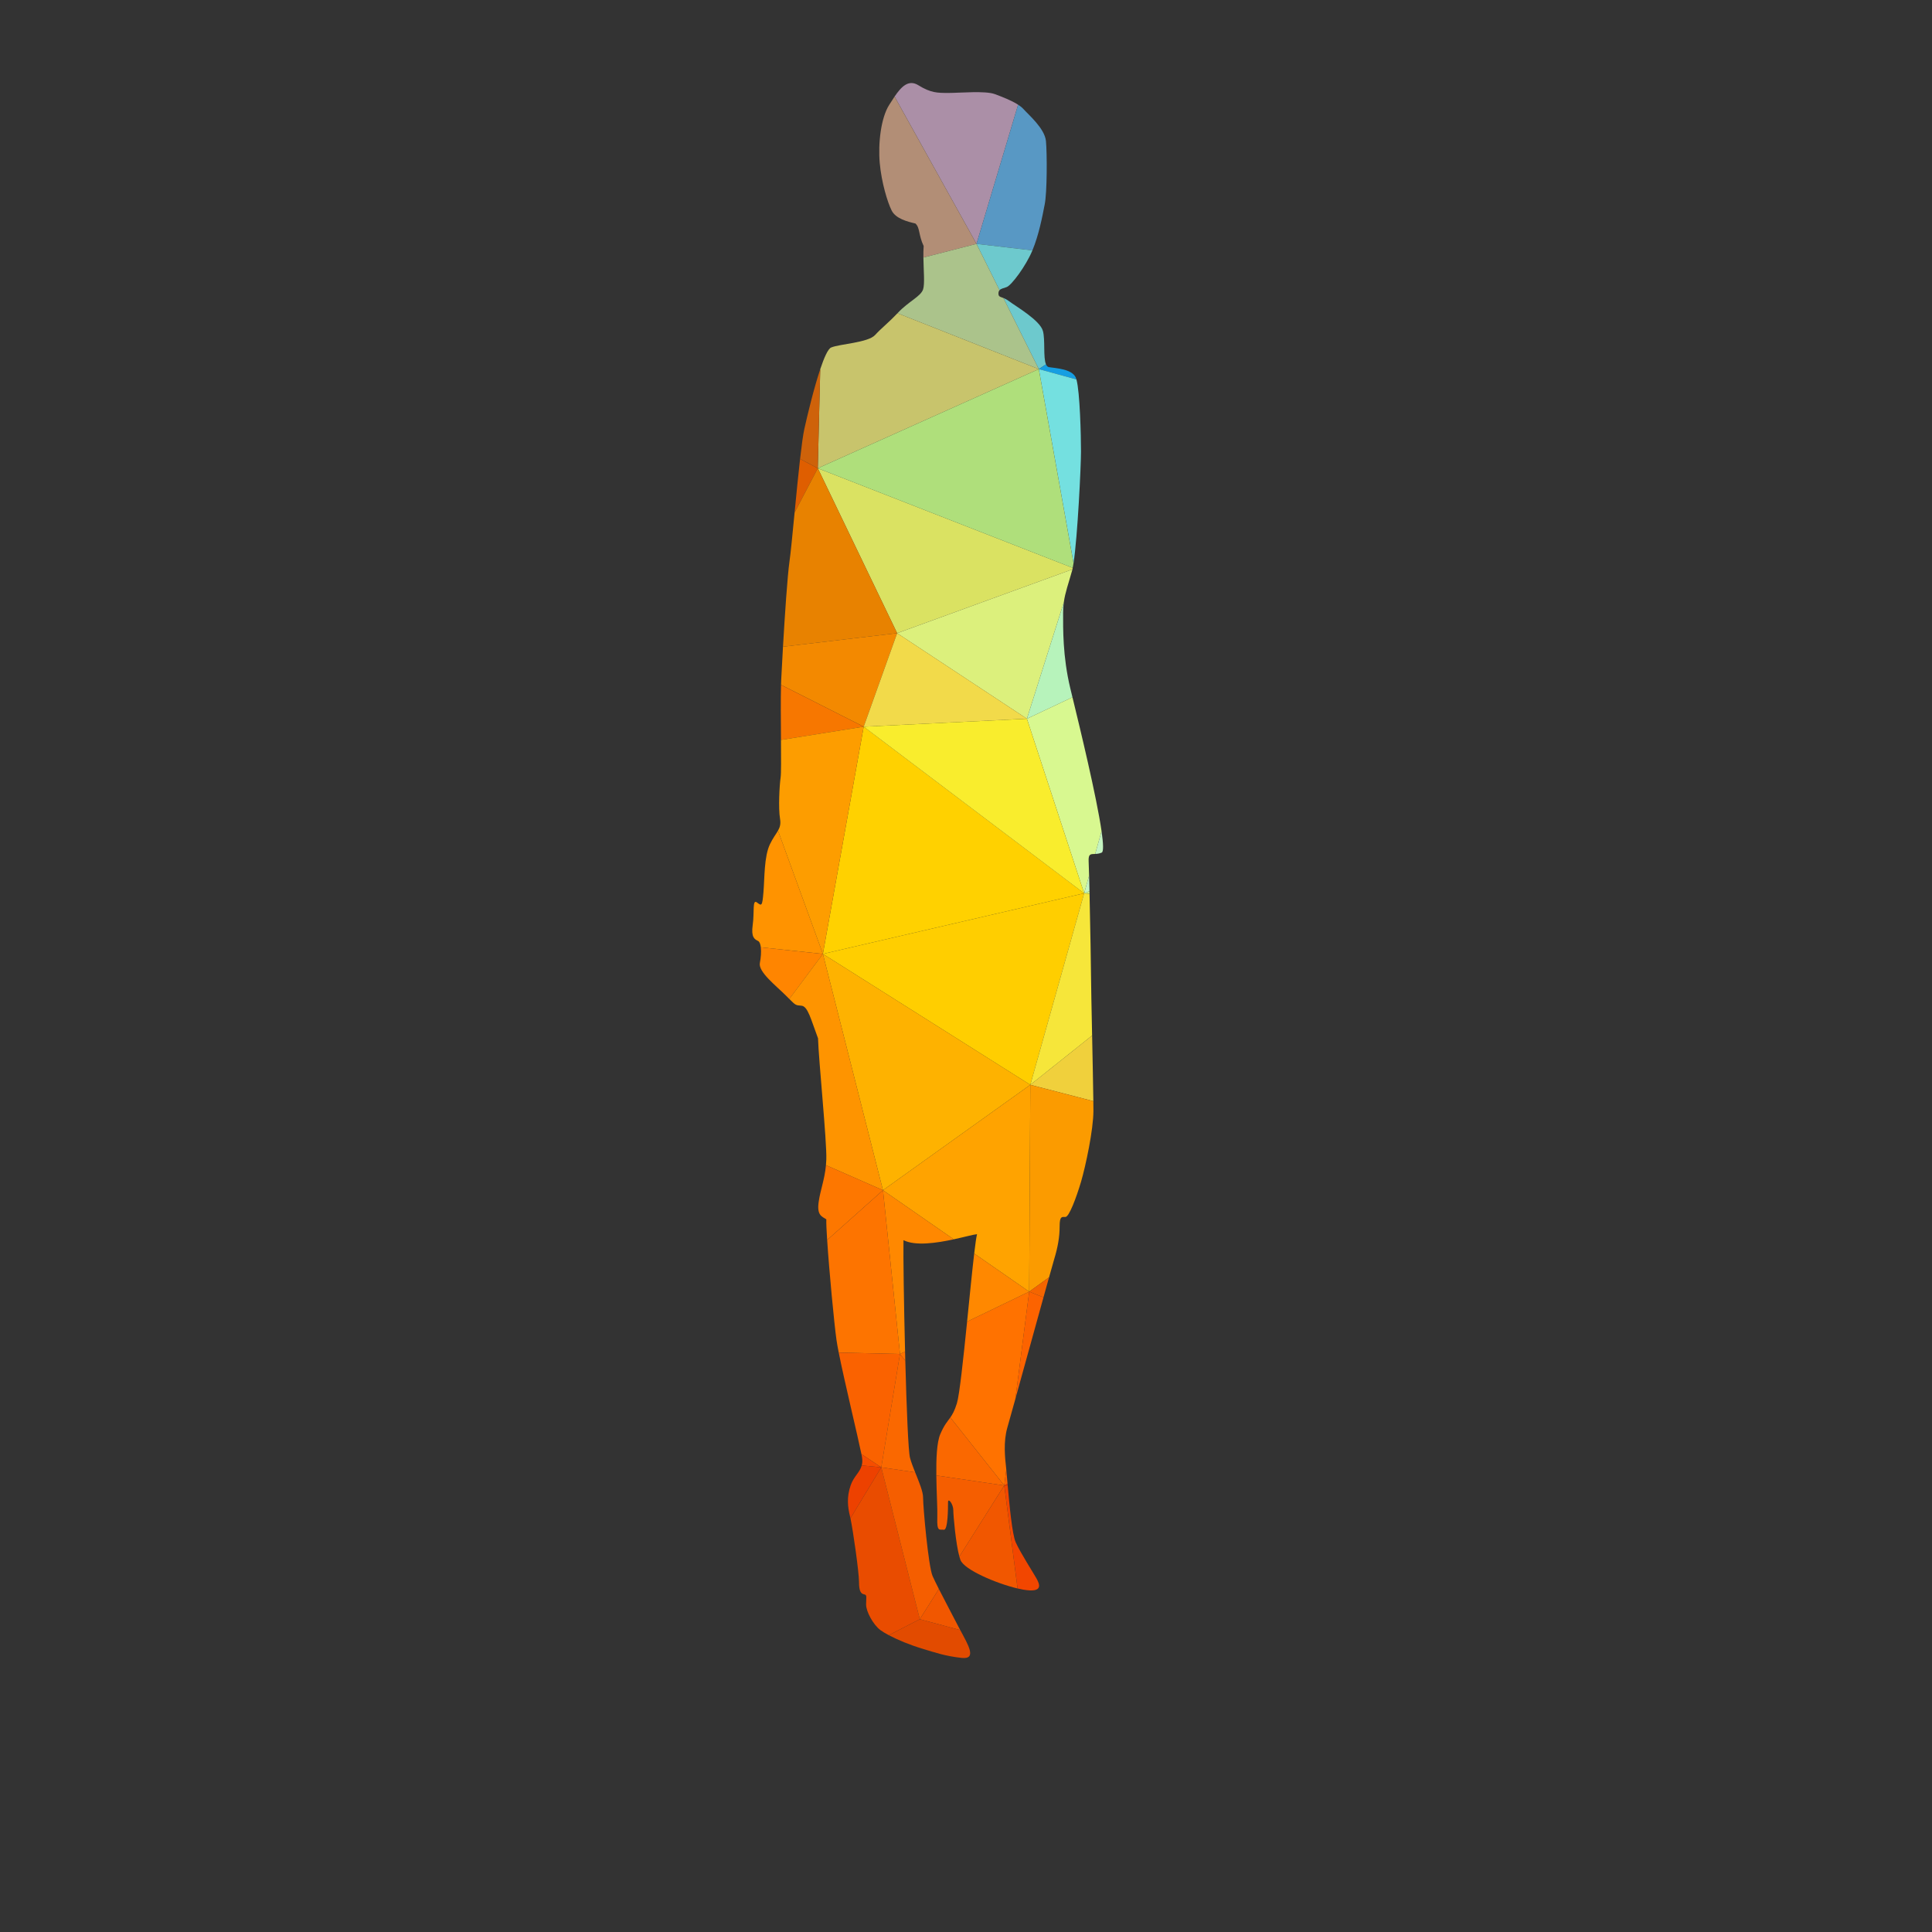 <?xml version="1.0" encoding="UTF-8"?>
<svg version="1.1" viewBox="0 0 1066.7 1066.7" xml:space="preserve" xmlns="http://www.w3.org/2000/svg"><rect x="0" y="0" width="1066.7" height="1066.7" fill="#333333" stroke="none"/><defs><clipPath id="a"><path d="m0 800h800v-800h-800z"/></clipPath></defs><g transform="matrix(1.333 0 0 -1.333 0 1066.7)"><g clip-path="url(#a)"><path d="m421.7 756.86c-2.697 1.739-6.642 3.264-9.617 4.372-3.926 1.485-14.501 0.495-19.171 0.495-4.676 0-7.373 0-12.537 3.192-4.075 2.532-7.07-0.601-9.847-4.692l33.931-61.003z" fill="#ab8fa7"/><path d="m427.62 696.52c2.668 6.361 4.145 14.141 5.084 19.013 1.016 4.909 1.016 21.125 0.521 26.306-0.521 5.155-7.144 10.796-9.365 13.263-0.536 0.603-1.282 1.191-2.16 1.757l-17.241-57.636z" fill="#5898c4"/><path d="m370.52 760.22c-0.742-1.095-1.469-2.258-2.197-3.4-3.464-5.411-4.659-15.995-3.943-24.086 0.743-8.126 3.201-16.225 4.925-19.681 1.707-3.432 6.649-4.661 9.841-5.396 1.963-1.74 1.221-4.677 3.432-9.346-0.117-1.497-0.137-3.115-0.114-4.752l21.987 5.658z" fill="#b28e76"/><path d="m414 680.04c0.586 0.641 1.689 0.805 2.994 1.298 1.963 0.75 7.869 8.611 10.549 15.004 0.025 0.057 0.049 0.116 0.072 0.174l-23.161 2.703z" fill="#6dc9cd"/><path d="m433.24 649.31c-1.219 2.862-0.254 10.236-1.277 13.843-1.213 4.421-11.045 10.08-13.981 12.29-0.935 0.707-1.724 1.088-2.367 1.344l14.656-29.445z" fill="#6dc9cd"/><path d="m415.62 676.79c-1.373 0.546-2.071 0.517-2.071 1.866 0 0.641 0.166 1.069 0.454 1.383l-9.546 19.179-21.987-5.658c0.074-5.357 0.619-10.928-0.126-13.197-1.007-2.953-5.906-4.917-10.336-9.585-0.093-0.099-0.185-0.195-0.276-0.291l58.544-23.142z" fill="#abc38b"/><path d="m430.27 647.35-58.544 23.142c-4.237-4.455-6.41-5.914-9.3-9.054-2.945-3.175-14.749-3.67-18.189-5.156-1.293-0.553-2.896-4.182-4.5-8.969l-1.007-41.038z" fill="#c8c46c"/><path d="m445.85 643.07c-0.105 0.37-0.213 0.674-0.327 0.902-1.743 3.457-8.11 3.713-11.072 4.191-0.545 0.091-0.93 0.508-1.206 1.153l-2.969-1.968z" fill="#169ee2"/><path d="m339.74 647.31c-2.673-7.978-5.346-19.174-6.578-24.711-0.536-2.412-1.144-6.95-1.77-12.444l7.341-3.883z" fill="#ce620a"/><path d="m371.59 537.97 72.595 26.44c0.043 0.191 0.087 0.391 0.13 0.608l-105.58 41.256z" fill="#dae262"/><path d="m444.66 566.98c1.688 11.142 3.082 40.119 3.082 46.281 0 6.413-0.431 24.634-1.891 29.807l-15.574 4.278z" fill="#74e0e0"/><path d="m338.73 606.27 105.58-41.256c0.115 0.569 0.227 1.229 0.338 1.965l-14.383 80.366z" fill="#afdf7b"/><path d="m331.39 610.15c-0.762-6.682-1.55-14.78-2.269-22.21l9.61 18.327z" fill="#df5e00"/><path d="m338.73 606.27-9.61-18.327c-0.856-8.855-1.614-16.756-2.106-20.159-0.861-6.022-1.955-22.525-2.704-35.426l47.28 5.608z" fill="#e88200"/><path d="m425.34 502.52 15.287 48.226c0.574 4.166 1.927 7.727 3.42 13.101 0.045 0.168 0.092 0.357 0.137 0.556l-72.595-26.44z" fill="#dcf07c"/><path d="m371.59 537.97-47.28-5.608c-0.321-5.527-0.579-10.394-0.728-13.489-0.033-0.697-0.061-1.472-0.084-2.307l34.244-17.325z" fill="#f38900"/><path d="m444.21 511.43c-0.356 1.46-0.663 2.724-0.911 3.75-3.176 13.254-2.962 24.819-2.962 31.212 0 1.572 0.105 2.995 0.293 4.354l-15.287-48.226z" fill="#b7f3bb"/><path d="m323.5 516.56c-0.161-5.905-0.077-14.956-0.018-22.813l34.262 5.488z" fill="#f77700"/><path d="m371.59 537.97-13.848-38.729 67.599 3.286z" fill="#f2da4a"/><path d="m449.05 430.23 2.053 7.317c-0.077 2.859-0.143 4.966-0.192 5.855-0.168 3.287 0.881 3.046 2.709 3.122l2.645 9.429c-2.093 14.428-8.924 42.598-12.055 55.481l-18.867-8.91z" fill="#d8f890"/><path d="m451.26 431.09c-0.055 2.391-0.108 4.587-0.156 6.459l-2.053-7.317z" fill="#c5f5c1"/><path d="m456.32 447.08c0.83 0.357 0.684 3.747-0.058 8.872l-2.645-9.429c0.773 0.033 1.684 0.121 2.703 0.557" fill="#c5f5c1"/><path d="m357.74 499.24-16.9-94.122 108.21 25.114z" fill="#ffd100"/><path d="m425.34 502.52-67.599-3.286 91.306-69.008z" fill="#f9ed2d"/><path d="m357.74 499.24-34.262-5.488c0.056-7.485 0.088-13.887-0.137-15.447-0.495-3.432-0.99-12.778-0.256-17.207 0.369-2.161-0.037-3.505-0.837-4.921l18.592-51.059z" fill="#fd9d00"/><path d="m322.25 456.18c-0.83-1.47-2.085-3.017-3.345-5.637-2.458-5.164-2.185-14.007-2.689-19.904-0.495-5.915-0.742-5.677-2.705-4.192-1.964 1.468-0.99-4.181-1.742-9.337-0.717-5.155 0.752-5.888 2.237-6.64 0.614-0.307 0.97-1.3 1.123-2.62l25.713-2.729z" fill="#ff9300"/><path d="m451.28 429.99c-8e-3 0.369-0.016 0.735-0.024 1.096l-2.209-0.858z" fill="#cbf387"/><path d="m449.05 430.23-108.21-25.114 85.907-54.22z" fill="#ffce00"/><path d="m452.86 344.14c-0.084 6.213-0.301 17.019-0.508 27.165l-25.596-20.41z" fill="#f0d03c"/><path d="m426.75 350.9 25.596 20.41c-0.23 11.288-0.446 21.757-0.446 24.163 0 3.432-0.324 21.47-0.618 34.523l-2.233 0.238z" fill="#f6e63a"/><path d="m340.84 405.12 24.881-97.878 61.026 43.658z" fill="#feb200"/><path d="m315.13 407.84c0.214-1.841 0.035-4.318-0.398-6.47-0.725-3.687 6.649-9.363 10.814-13.527 0.533-0.533 0.99-0.992 1.387-1.39l13.91 18.658z" fill="#ff8500"/><path d="m340.84 405.12-13.91-18.658c2.729-2.735 2.653-2.569 5.015-2.793 2.689-0.223 3.917-5.65 6.879-13.512 0.256-9.081 3.688-42.76 3.431-50.144-0.025-0.828-0.076-1.623-0.147-2.394l23.613-10.377z" fill="#fe9400"/><path d="m426.28 265.22 8.233 5.937c1.089 3.906 1.863 6.65 2.134 7.555 1.486 4.917 2.246 9.082 2.246 13.529 0 4.403 0.947 3.926 2.415 3.926 1.494 0 4.447 7.86 6.427 14.484 1.946 6.64 5.155 21.636 5.155 29.515 0 0.903-0.013 2.264-0.037 3.971l-26.104 6.755z" fill="#fb9b00"/><path d="m426.75 350.9-61.026-43.658 29.307-20.334c4.55 0.981 8.303 2.029 9.654 2.122-0.31-1.21-0.712-4.08-1.175-8.005l22.771-15.797z" fill="#ffa300"/><path d="m342.11 317.62c-0.559-6.088-2.391-10.502-3.028-15.291-0.751-5.42 1.229-5.914 3.175-7.143-0.052-1.513 0.085-4.609 0.343-8.57l23.123 20.627z" fill="#fd7700"/><path d="m432.2 262.85c0.861 3.103 1.645 5.922 2.311 8.309l-8.233-5.937z" fill="#f56500"/><path d="m372.77 239.4 2.108 1.017c-0.493 19.567-0.779 39.606-0.667 46.147 4.93-2.525 13.821-1.172 20.825 0.336l-29.307 20.334z" fill="#f80"/><path d="m403.51 281.02c-0.84-7.125-1.881-17.728-2.944-28.204l25.715 12.407z" fill="#f80"/><path d="m365.73 307.24-23.123-20.627c0.83-12.783 2.905-34.586 3.856-41.336 0.176-1.285 0.504-3.102 0.937-5.282l25.371-0.589z" fill="#fd7400"/><path d="m372.77 239.4-25.371 0.589c2.393-12.047 8.027-35.247 9.4-42.05l8.225-5.482z" fill="#fa6200"/><path d="m374.97 236.62c-0.034 1.262-0.067 2.528-0.098 3.798l-2.108-1.017z" fill="#ff7200"/><path d="m400.57 252.82c-1.553-15.328-3.152-30.379-4.229-33.847-0.954-3.061-1.814-4.577-2.718-5.86l22.334-28.161 0.846 6.569c-0.017 0.16-0.031 0.307-0.045 0.438-0.496 4.404-1.23 11.044 0.477 16.96 0.413 1.413 1.662 5.884 3.341 11.931l5.709 44.377z" fill="#ff7200"/><path d="m420.57 220.85c3.24 11.675 8.086 29.229 11.631 42.005l-5.922 2.372z" fill="#fc6300"/><path d="m417.32 185.64c-0.219 2.533-0.393 4.63-0.516 5.877l-0.846-6.569z" fill="#fc6300"/><path d="m417.38 184.95c-0.021 0.236-0.04 0.466-0.061 0.695l-1.362-0.692z" fill="#f23700"/><path d="m393.62 213.11c-1.2-1.7-2.478-2.987-4.161-6.909-1.456-3.395-1.717-10.255-1.636-17.103l28.131-4.149z" fill="#fa6800"/><path d="m365.02 192.46 14.035-2.07c-0.827 2.062-1.622 4.119-2.125 5.969-0.721 2.625-1.438 20.75-1.958 40.263l-2.206 2.781z" fill="#fa6800"/><path d="m356.8 197.94c0.09-0.441 0.162-0.818 0.213-1.114 0.252-1.431 0.184-2.576-0.082-3.571l8.094-0.797z" fill="#f64d00"/><path d="m421.48 142.29c0.838-0.198 1.637-0.365 2.38-0.494 8.605-1.469 6.659 2.441 5.43 4.677-1.229 2.202-6.64 10.575-8.603 14.971-1.427 3.191-2.588 15.312-3.304 23.503l-1.423 3e-3z" fill="#f24600"/><path d="m365.02 192.46-12.77-21.094c1.104-5.067 3.546-22.416 3.546-26.381 0-4.181 0.956-4.915 2.203-5.154 1.228-0.256 0.733-1.229 0.733-4.191 0-2.953 2.954-8.348 5.906-10.575 0.848-0.631 2.053-1.363 3.513-2.135l12.83 6.625z" fill="#e94c00"/><path d="m356.93 193.26c-0.784-2.923-3.298-4.539-4.578-8.207-1.724-4.916-1.238-9.081-0.256-13.008 0.049-0.19 0.102-0.418 0.158-0.676l12.77 21.094z" fill="#ed4100"/><path d="m387.82 189.1c0.083-7.043 0.528-14.074 0.407-17.311-0.24-6.367 0.99-4.898 2.696-5.181 1.742-0.239 1.742 9.124 1.742 11.327 0 2.202 2.185-0.735 2.185-3.193 0-2.234 1.017-13.824 2.511-19.236l18.59 29.445z" fill="#f55e00"/><path d="m380.98 129.56 7.9 12.512c-1.133 2.233-2.069 4.136-2.614 5.377-1.725 3.926-3.927 28.525-3.927 32.451 0 2.579-1.701 6.547-3.285 10.495l-14.035 2.07z" fill="#f55e00"/><path d="m397.36 155.5c0.148-0.539 0.302-1.018 0.459-1.418 1.559-4.053 14.832-9.714 23.651-11.797l-5.52 42.66z" fill="#f15700"/><path d="m397.73 125.05c-0.223 0.416-0.444 0.834-0.661 1.25-2.359 4.559-5.738 10.934-8.191 15.765l-7.9-12.512z" fill="#f15700"/><path d="m398.3 113.53c6.448-0.687 2.759 5.312-0.568 11.527l-16.752 4.503-12.83-6.625c3.61-1.911 8.785-4.077 14.036-5.632l-0.051 9e-3c5.496-1.64 9.269-3.013 16.165-3.782" fill="#e24b00"/></g></g></svg>
